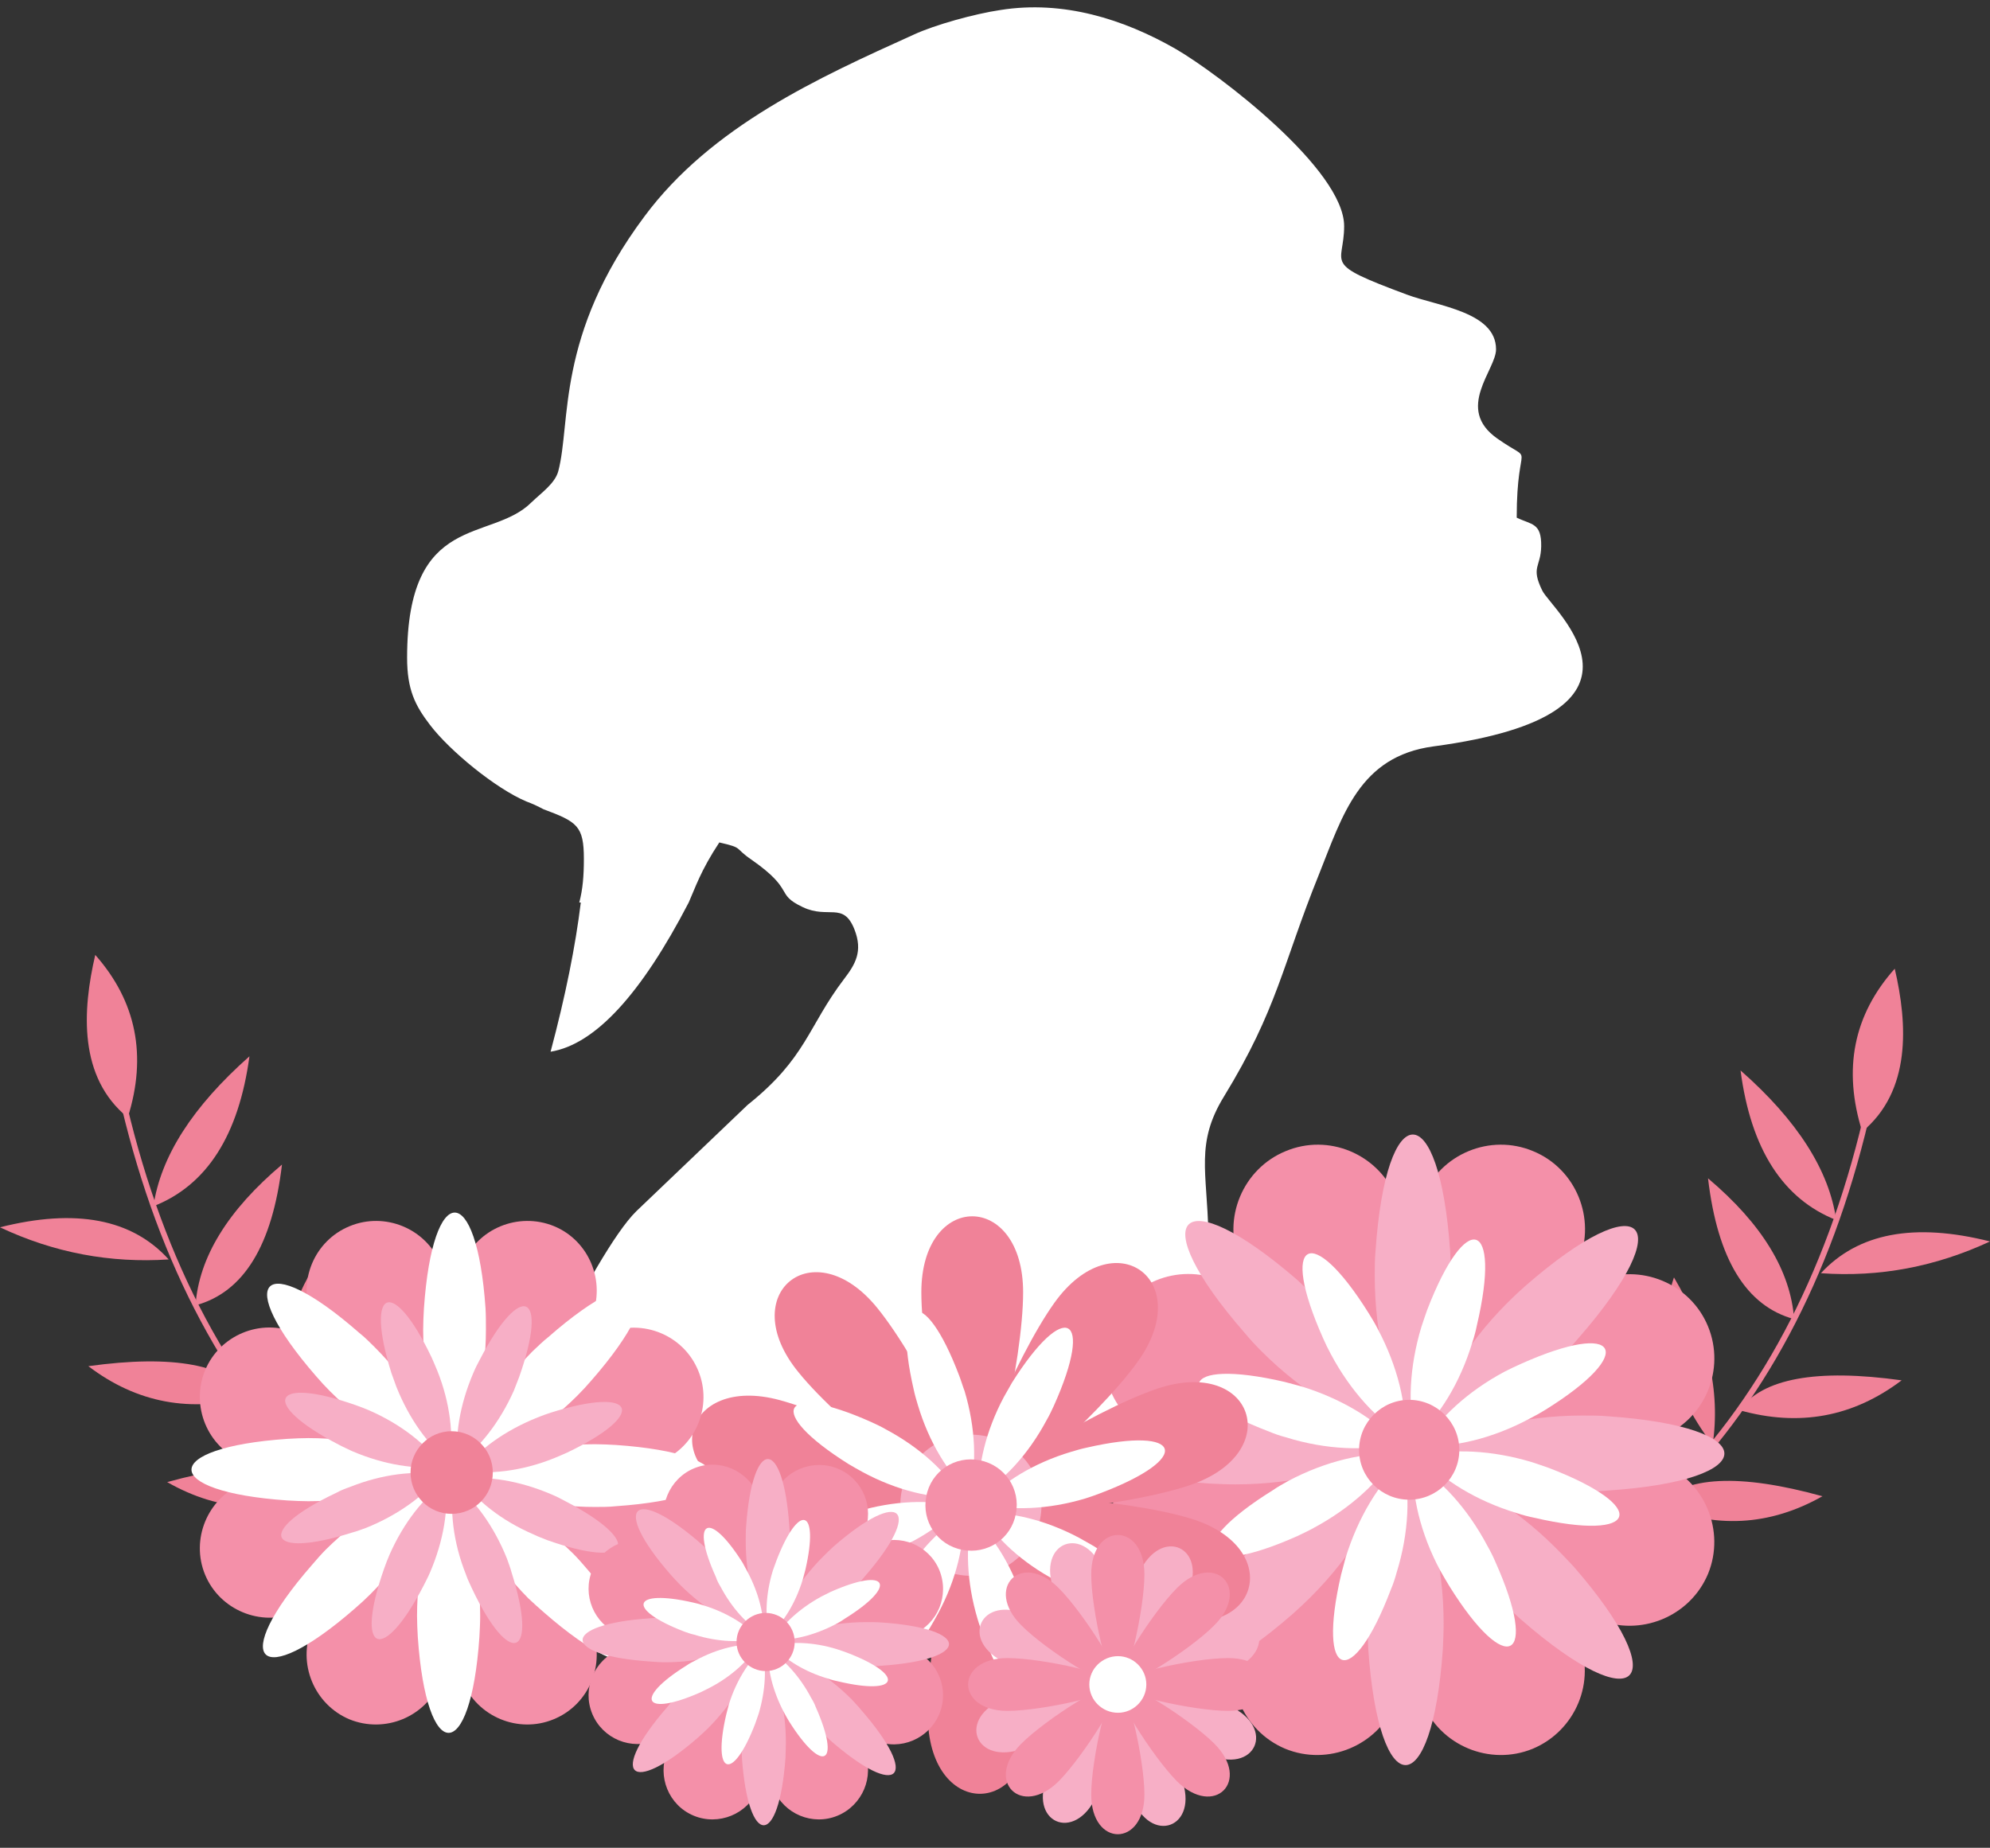 <?xml version="1.0" encoding="UTF-8"?>
<!DOCTYPE svg PUBLIC '-//W3C//DTD SVG 1.0//EN'
          'http://www.w3.org/TR/2001/REC-SVG-20010904/DTD/svg10.dtd'>
<svg height="2173.5" preserveAspectRatio="xMidYMid meet" version="1.0" viewBox="329.8 416.9 2340.4 2173.5" width="2340.4" xmlns="http://www.w3.org/2000/svg" xmlns:xlink="http://www.w3.org/1999/xlink" zoomAndPan="magnify"
><rect x="329.8" y="416.9" width="2340.4" height="2173.5" fill="#333333" stroke="none"/><g
  ><g id="change1_1"
    ><path d="M445.88,1571.65c54,411.3,248.4,671.85,583.65,782.1l2.25-6.3c-333-109.35-526.05-368.1-579.15-776.7 L445.88,1571.65z" fill="#f08298"
    /></g
    ><g id="change1_2"
    ><path clip-rule="evenodd" d="M623.18,1659.4c-12.6,92.7-49.95,151.65-112.95,176.4C518.78,1777.3,556.13,1718.8,623.18,1659.4 L623.18,1659.4z" fill="#f08298" fill-rule="evenodd"
    /></g
    ><g id="change1_3"
    ><path clip-rule="evenodd" d="M661.43,1786.75c-11.25,94.95-45,150.3-101.7,165.6C563.78,1895.65,597.98,1840.3,661.43,1786.75 L661.43,1786.75z" fill="#f08298" fill-rule="evenodd"
    /></g
    ><g id="change1_4"
    ><path clip-rule="evenodd" d="M528.23,1898.35c-68.4,4.5-134.55-7.65-198.45-37.8C418.88,1838.05,485.03,1850.65,528.23,1898.35 L528.23,1898.35z" fill="#f08298" fill-rule="evenodd"
    /></g
    ><g id="change1_5"
    ><path clip-rule="evenodd" d="M624.53,2059.45c-70.2,19.8-134.1,7.65-190.8-35.55C534.08,2009.95,597.53,2022.1,624.53,2059.45 L624.53,2059.45z" fill="#f08298" fill-rule="evenodd"
    /></g
    ><g id="change1_6"
    ><path clip-rule="evenodd" d="M701.03,1902.85c-39.6,67.95-54.9,134.1-45.45,197.55C707.33,2031.1,722.62,1965.4,701.03,1902.85 L701.03,1902.85z" fill="#f08298" fill-rule="evenodd"
    /></g
    ><g id="change1_7"
    ><path clip-rule="evenodd" d="M441.83,1540.15c-15.3,65.7-19.8,144,38.25,191.25C503.03,1658.5,489.98,1594.6,441.83,1540.15L441.83,1540.15 z" fill="#f08298" fill-rule="evenodd"
    /></g
    ><g id="change1_8"
    ><path clip-rule="evenodd" d="M785.17,1977.1c26.1,68.85,25.65,151.2-0.45,247.5C745.13,2128.3,745.13,2045.95,785.17,1977.1L785.17,1977.1z" fill="#f08298" fill-rule="evenodd"
    /></g
    ><g id="change1_9"
    ><path clip-rule="evenodd" d="M720.38,2170.15c-67.05,28.8-131.85,25.65-193.95-9.9C624.08,2133.25,688.88,2136.85,720.38,2170.15 L720.38,2170.15z" fill="#f08298" fill-rule="evenodd"
    /></g
    ><g id="change1_10"
    ><path d="M2554.12,1587.85c-54,411.3-248.4,671.85-583.65,782.1l-2.25-6.3c332.55-109.35,525.6-368.1,579.15-776.7 L2554.12,1587.85z" fill="#f08298"
    /></g
    ><g id="change1_11"
    ><path clip-rule="evenodd" d="M2376.82,1676.05c12.15,92.7,49.95,151.2,112.5,175.95C2481.22,1793.95,2443.88,1735,2376.82,1676.05 L2376.82,1676.05z" fill="#f08298" fill-rule="evenodd"
    /></g
    ><g id="change1_12"
    ><path clip-rule="evenodd" d="M2338.57,1802.95c11.25,95.4,45,150.3,101.25,165.6C2435.77,1911.85,2402.02,1856.5,2338.57,1802.95 L2338.57,1802.95z" fill="#f08298" fill-rule="evenodd"
    /></g
    ><g id="change1_13"
    ><path clip-rule="evenodd" d="M2471.32,1914.55c68.85,4.95,135-7.65,198.9-37.35C2581.12,1854.7,2514.98,1867.3,2471.32,1914.55 L2471.32,1914.55z" fill="#f08298" fill-rule="evenodd"
    /></g
    ><g id="change1_14"
    ><path clip-rule="evenodd" d="M2375.48,2075.65c70.2,19.8,133.65,8.1,190.8-35.1C2465.92,2026.6,2402.47,2038.3,2375.48,2075.65 L2375.48,2075.65z" fill="#f08298" fill-rule="evenodd"
    /></g
    ><g id="change1_15"
    ><path clip-rule="evenodd" d="M2298.52,1919.5c40.05,67.95,54.9,133.65,45.45,197.1C2292.22,2047.3,2277.38,1981.6,2298.52,1919.5 L2298.52,1919.5z" fill="#f08298" fill-rule="evenodd"
    /></g
    ><g id="change1_16"
    ><path clip-rule="evenodd" d="M2558.17,1556.35c15.3,65.7,19.35,144-38.25,191.7C2496.97,1674.7,2509.57,1610.8,2558.17,1556.35 L2558.17,1556.35z" fill="#f08298" fill-rule="evenodd"
    /></g
    ><g id="change1_17"
    ><path clip-rule="evenodd" d="M2214.37,1993.75c-25.65,68.4-25.65,150.75,0.9,247.05C2254.88,2144.95,2254.42,2062.15,2214.37,1993.75 L2214.37,1993.75z" fill="#f08298" fill-rule="evenodd"
    /></g
    ><g id="change1_18"
    ><path clip-rule="evenodd" d="M2279.18,2186.8c67.5,28.8,131.85,25.2,193.95-9.9C2375.48,2149.9,2311.12,2153.05,2279.18,2186.8 L2279.18,2186.8z" fill="#f08298" fill-rule="evenodd"
    /></g
    ><g id="change2_1"
    ><path clip-rule="evenodd" d="M1910.62,682.9c0,46.8-27.9,42.75,73.8,80.55c36,13.5,104.85,20.25,104.85,64.35 c0,24.3-48.6,69.75,1.35,104.85c45.9,32.4,22.95-3.6,22.95,93.15c17.55,8.55,29.25,5.85,28.8,33.75 c-0.45,24.75-12.6,23.85,1.35,52.2c11.25,22.5,157.95,144.9-128.25,183.15c-86.85,11.7-106.65,81-134.55,150.75 c-43.2,107.1-48.6,157.95-111.6,261c-33.75,54.9-19.8,89.1-18.45,160.2c1.8,65.7,25.2,97.2,39.15,149.85c7.2,27.45,1.8,54,7.2,84.6 c5.4,29.25,16.65,51.3,16.65,79.65H905.33c13.05-55.35,122.85-290.25,172.8-339.3l130.95-125.1c69.3-55.35,70.65-91.8,113.4-148.05 c13.05-17.1,22.5-32.4,12.15-58.5c-13.05-32.85-30.6-11.7-60.75-26.1c-33.3-15.75-8.1-19.35-60.3-55.8 c-21.15-14.4-8.55-13.5-37.8-20.25c-22.05,33.3-28.35,53.55-36,70.65c-56.25,108.45-110.25,166.95-162.45,175.5 c17.55-65.7,29.25-124.2,35.55-175.5h-1.8c4.05-15.3,5.4-31.05,5.4-51.3c0-39.15-8.1-43.65-47.7-58.5c0,0-6.75-3.6-9.9-4.95 c-4.95-2.25-5.4-2.25-9.9-4.05c-36.45-15.3-90.45-59.85-113.4-90c-17.55-22.95-27-41.4-27-79.2c0-172.35,98.55-135,146.25-182.7 c11.7-11.25,27.45-22.05,31.5-36.45c15.3-57.6-3.15-159.75,101.25-299.7c78.75-106.2,204.75-163.35,317.25-214.2 c24.3-11.25,71.1-24.3,101.7-28.8c73.8-11.7,144.9,10.8,206.1,45.9C1763.03,503.8,1910.62,616.3,1910.62,682.9L1910.62,682.9z" fill="#fff" fill-rule="evenodd"
    /></g
    ><g id="change3_1"
    ><path clip-rule="evenodd" d="M2132.92,1771c50.4,20.7,74.25,79.2,53.55,129.6l-16.2,38.25l38.7-15.75c50.4-20.7,108.9,3.6,129.6,54 c20.7,50.4-3.15,108.45-54,129.6l-38.25,15.75l38.25,15.75c50.4,21.15,74.7,79.65,54,130.05c-21.15,50.4-79.65,74.25-130.05,53.55 l-38.25-16.2l15.75,38.7c21.15,50.4-3.15,108.45-53.55,129.6c-50.4,20.7-108.9-3.6-129.6-54l-15.75-38.25l-16.2,38.25 c-20.7,50.4-79.2,74.7-129.6,54c-50.4-21.15-74.7-79.65-53.55-130.05l15.75-38.25l-38.25,15.75c-50.4,21.15-108.9-3.15-129.6-53.55 c-21.15-50.4,3.15-108.9,53.55-129.6l38.7-16.2l-38.7-15.75c-50.4-20.7-74.25-79.2-53.55-129.6c20.7-50.4,79.2-74.7,129.6-53.55 l38.7,15.75l-16.2-38.25c-20.7-50.4,3.6-108.9,54-129.6c50.4-21.15,108.45,3.15,129.6,53.55l15.75,38.7l16.2-38.7 C2024.02,1774.15,2082.52,1749.85,2132.92,1771L2132.92,1771z" fill="#f490a9" fill-rule="evenodd"
    /></g
    ><g id="change4_1"
    ><path clip-rule="evenodd" d="M1947.53,1888.45c-0.9,9.45-0.9,19.8-0.9,29.7c0,71.55,17.1,135.9,44.55,181.8c27.9-45.9,45-110.25,45-181.8 c0-9.9-0.45-20.25-0.9-29.7C2022.67,1705.75,1960.12,1705.75,1947.53,1888.45L1947.53,1888.45z" fill="#f7afc6" fill-rule="evenodd"
    /></g
    ><g id="change4_2"
    ><path clip-rule="evenodd" d="M1793.62,1984.75c6.3,7.65,13.05,14.85,20.25,22.05c50.4,50.4,108.45,83.7,160.2,96.75 c-13.05-52.2-46.35-109.8-96.75-160.2c-7.2-7.2-14.4-13.95-21.6-20.7C1717.57,1802.95,1673.47,1847.05,1793.62,1984.75 L1793.62,1984.75z" fill="#f7afc6" fill-rule="evenodd"
    /></g
    ><g id="change4_3"
    ><path clip-rule="evenodd" d="M1753.12,2162.05c9.9,0.45,19.8,0.9,29.7,0.9c71.55,0,135.9-17.1,181.8-45 c-45.9-27.45-110.25-44.55-181.8-44.55c-9.9,0-19.8,0-29.7,0.9C1570.88,2086.9,1570.88,2149.45,1753.12,2162.05L1753.12,2162.05z" fill="#f7afc6" fill-rule="evenodd"
    /></g
    ><g id="change4_4"
    ><path clip-rule="evenodd" d="M1849.43,2315.95c7.65-6.75,14.85-13.5,22.05-20.7c50.4-50.4,83.7-108,96.75-160.2 c-52.2,13.05-109.8,46.35-160.2,96.75c-7.2,7.2-13.95,14.4-20.25,22.05C1667.62,2391.55,1711.72,2435.65,1849.43,2315.95 L1849.43,2315.95z" fill="#f7afc6" fill-rule="evenodd"
    /></g
    ><g id="change4_5"
    ><path clip-rule="evenodd" d="M2026.72,2356.45c0.45-9.9,0.9-19.8,0.9-30.15c0-71.1-17.1-135.45-45-181.35 c-27.45,45.9-44.55,110.25-44.55,181.35c0,10.35,0.45,20.25,0.9,30.15C1951.57,2538.7,2014.12,2538.7,2026.72,2356.45 L2026.72,2356.45z" fill="#f7afc6" fill-rule="evenodd"
    /></g
    ><g id="change4_6"
    ><path clip-rule="evenodd" d="M2180.62,2259.7c-6.75-7.2-13.5-14.4-20.7-21.6c-50.4-50.4-108-84.15-159.75-96.75 c12.6,51.75,45.9,109.35,96.3,159.75c7.2,7.2,14.85,14.4,22.05,20.7C2256.22,2441.95,2300.32,2397.4,2180.62,2259.7L2180.62,2259.7 z" fill="#f7afc6" fill-rule="evenodd"
    /></g
    ><g id="change4_7"
    ><path clip-rule="evenodd" d="M2221.12,2082.85c-9.9-0.9-19.8-0.9-30.15-0.9c-71.1,0-135.45,17.1-181.35,44.55 c45.9,27.9,110.25,45,181.35,45c10.35,0,20.25-0.45,30.15-1.35C2403.38,2158,2403.38,2095.45,2221.12,2082.85L2221.12,2082.85z" fill="#f7afc6" fill-rule="evenodd"
    /></g
    ><g id="change4_8"
    ><path clip-rule="evenodd" d="M2124.38,1928.95c-7.2,6.3-14.4,13.05-21.6,20.25c-50.4,50.4-84.15,108.45-96.75,160.2 c51.75-13.05,109.8-46.35,160.2-96.75c6.75-7.2,13.95-14.4,20.25-22.05C2306.62,1852.9,2262.52,1808.8,2124.38,1928.95 L2124.38,1928.95z" fill="#f7afc6" fill-rule="evenodd"
    /></g
    ><g id="change2_2"
    ><path clip-rule="evenodd" d="M2008.27,1957.75c-2.25,6.3-4.5,13.05-6.75,19.8c-14.4,47.7-16.2,94.05-7.2,130.5 c27.9-24.75,52.65-64.35,67.05-112.05c2.25-6.75,4.05-13.5,5.4-20.25C2096.02,1851.1,2054.18,1838.5,2008.27,1957.75 L2008.27,1957.75z" fill="#fff" fill-rule="evenodd"
    /></g
    ><g id="change2_3"
    ><path clip-rule="evenodd" d="M1885.87,1991.05c2.7,6.3,5.85,12.6,9,18.45c23.4,44.1,55.35,78.3,87.3,97.65 c2.25-37.35-8.55-82.8-31.95-126.9c-3.15-6.3-6.75-12.15-10.35-18C1872.37,1853.8,1833.68,1874.05,1885.87,1991.05L1885.87,1991.05 z" fill="#fff" fill-rule="evenodd"
    /></g
    ><g id="change2_4"
    ><path clip-rule="evenodd" d="M1822.42,2100.85c6.3,2.7,13.05,4.95,19.8,6.75c47.7,14.85,94.5,16.2,130.5,7.2 c-24.75-27.9-64.35-52.2-112.05-67.05c-6.75-1.8-13.5-3.6-20.25-5.4C1715.78,2013.55,1703.17,2055.4,1822.42,2100.85 L1822.42,2100.85z" fill="#fff" fill-rule="evenodd"
    /></g
    ><g id="change2_5"
    ><path clip-rule="evenodd" d="M1855.72,2223.7c6.3-3.15,12.6-5.85,18.9-9.45c43.65-23.4,77.85-54.9,97.2-87.3 c-37.35-1.8-82.8,8.55-126.9,31.95c-6.3,3.6-12.15,6.75-18,10.8C1718.47,2237.2,1738.72,2275.9,1855.72,2223.7L1855.72,2223.7z" fill="#fff" fill-rule="evenodd"
    /></g
    ><g id="change2_6"
    ><path clip-rule="evenodd" d="M1965.53,2286.7c2.7-6.3,4.95-13.05,6.75-19.8c14.85-47.7,16.2-94.05,7.2-130.5 c-27.9,25.2-52.2,64.8-67.05,112.5c-1.8,6.75-3.6,13.5-5.4,20.25C1878.22,2393.35,1920.07,2406.4,1965.53,2286.7L1965.53,2286.7z" fill="#fff" fill-rule="evenodd"
    /></g
    ><g id="change2_7"
    ><path clip-rule="evenodd" d="M2088.38,2253.85c-2.7-6.3-5.85-12.6-9.45-18.9c-23.4-44.1-54.9-78.3-87.3-97.2 c-1.8,37.35,8.55,82.8,31.95,126.45c3.6,6.3,7.2,12.6,10.8,18.45C2101.88,2391.1,2140.57,2370.4,2088.38,2253.85L2088.38,2253.85z" fill="#fff" fill-rule="evenodd"
    /></g
    ><g id="change2_8"
    ><path clip-rule="evenodd" d="M2151.38,2143.6c-6.3-2.25-13.05-4.5-19.8-6.75c-47.7-14.4-94.05-16.2-130.5-7.2 c25.2,27.9,64.8,52.65,112.5,67.05c6.75,2.25,13.5,4.05,20.25,5.4C2258.02,2230.9,2271.07,2189.5,2151.38,2143.6L2151.38,2143.6z" fill="#fff" fill-rule="evenodd"
    /></g
    ><g id="change2_9"
    ><path clip-rule="evenodd" d="M2118.52,2021.2c-6.3,2.7-12.6,5.85-18.9,9c-44.1,23.4-77.85,55.35-97.2,87.3 c37.35,2.25,82.8-8.55,126.45-31.95c6.3-3.15,12.6-6.75,18.45-10.35C2255.77,2007.7,2235.07,1969,2118.52,2021.2L2118.52,2021.2z" fill="#fff" fill-rule="evenodd"
    /></g
    ><g id="change3_2"
    ><path clip-rule="evenodd" d="M1987.12,2180.95c32.4,0,58.95-26.1,58.95-58.5s-26.55-58.95-58.95-58.95s-58.95,26.55-58.95,58.95 S1954.72,2180.95,1987.12,2180.95L1987.12,2180.95z" fill="#f490a9" fill-rule="evenodd"
    /></g
    ><g id="change1_19"
    ><path clip-rule="evenodd" d="M1473.22,2187.25c20.7,0,59.85-169.65,59.85-250.2c0-119.25-119.7-119.25-119.7,0 C1413.38,2017.6,1452.07,2187.25,1473.22,2187.25L1473.22,2187.25z" fill="#f08298" fill-rule="evenodd"
    /></g
    ><g id="change1_20"
    ><path clip-rule="evenodd" d="M1473.22,2187.25c17.1,12.15,147.6-103.05,194.4-168.3c69.75-96.75-27.9-166.95-97.65-69.75 C1523.17,2014.45,1456.12,2175.1,1473.22,2187.25L1473.22,2187.25z" fill="#f08298" fill-rule="evenodd"
    /></g
    ><g id="change1_21"
    ><path clip-rule="evenodd" d="M1473.22,2187.25c6.75,19.8,180,2.25,256.05-23.4c112.95-38.25,74.7-151.65-38.7-113.4 C1614.53,2076.1,1466.47,2167.45,1473.22,2187.25L1473.22,2187.25z" fill="#f08298" fill-rule="evenodd"
    /></g
    ><g id="change1_22"
    ><path clip-rule="evenodd" d="M1473.22,2187.25c-6.3,20.25,144.9,107.1,221.85,130.5c113.85,34.65,148.95-80.1,34.65-114.75 C1652.77,2179.6,1479.08,2167.45,1473.22,2187.25L1473.22,2187.25z" fill="#f08298" fill-rule="evenodd"
    /></g
    ><g id="change1_23"
    ><path clip-rule="evenodd" d="M1473.22,2187.25c-16.65,13.05,55.35,171.45,104.4,235.35c72.45,94.5,167.4,22.05,94.95-72.9 C1623.97,2285.8,1489.88,2174.65,1473.22,2187.25L1473.22,2187.25z" fill="#f08298" fill-rule="evenodd"
    /></g
    ><g id="change1_24"
    ><path clip-rule="evenodd" d="M1473.22,2187.25c-21.15,0.9-54.9,171.45-52.2,252c3.6,119.25,123.3,115.65,119.7-3.6 C1538.02,2355.1,1493.93,2186.8,1473.22,2187.25L1473.22,2187.25z" fill="#f08298" fill-rule="evenodd"
    /></g
    ><g id="change1_25"
    ><path clip-rule="evenodd" d="M1473.22,2187.25c-17.55-11.7-144.45,107.55-189.45,174.15c-66.6,99,32.85,166.05,99.45,67.05 C1428.22,2361.85,1490.32,2198.95,1473.22,2187.25L1473.22,2187.25z" fill="#f08298" fill-rule="evenodd"
    /></g
    ><g id="change1_26"
    ><path clip-rule="evenodd" d="M1473.22,2187.25c-7.65-19.8-180,3.15-255.6,31.5c-111.6,41.4-69.75,153.9,42.3,112.05 C1335.07,2302.9,1480.43,2207.05,1473.22,2187.25L1473.22,2187.25z" fill="#f08298" fill-rule="evenodd"
    /></g
    ><g id="change1_27"
    ><path clip-rule="evenodd" d="M1473.22,2187.25c5.4-20.25-148.05-102.15-225.9-123.3c-115.2-31.5-146.25,84.6-31.5,115.65 C1293.68,2200.75,1467.37,2207.5,1473.22,2187.25L1473.22,2187.25z" fill="#f08298" fill-rule="evenodd"
    /></g
    ><g id="change1_28"
    ><path clip-rule="evenodd" d="M1473.22,2187.25c16.2-13.05-60.75-169.2-111.6-231.75c-75.15-92.7-168.3-16.65-92.7,75.6 C1319.32,2093.65,1457.03,2200.75,1473.22,2187.25L1473.22,2187.25z" fill="#f08298" fill-rule="evenodd"
    /></g
    ><g id="change4_9"
    ><path clip-rule="evenodd" d="M1471.88,2270.5c45.9,0,82.8-37.35,82.8-83.25c0-45.9-36.9-82.8-82.8-82.8c-45.9,0-83.25,36.9-83.25,82.8 C1388.62,2233.15,1425.97,2270.5,1471.88,2270.5L1471.88,2270.5z" fill="#f7afc6" fill-rule="evenodd"
    /></g
    ><g id="change2_10"
    ><path clip-rule="evenodd" d="M1520.02,2043.25c-3.15,5.4-6.3,11.25-9.45,16.65c-21.6,40.5-31.05,81.9-29.7,116.1 c29.7-17.55,58.5-48.6,80.1-89.1c3.15-5.4,5.85-11.25,8.55-17.1C1617.22,1963.15,1582.12,1944.7,1520.02,2043.25L1520.02,2043.25z" fill="#fff" fill-rule="evenodd"
    /></g
    ><g id="change2_11"
    ><path clip-rule="evenodd" d="M1404.38,2051.35c1.35,6.3,3.15,12.6,4.95,18.45c13.05,43.65,35.55,80.1,60.75,103.05 c8.55-33.3,7.2-76.05-5.85-119.7c-2.25-5.85-4.05-12.15-6.3-18C1416.52,1925.8,1378.28,1937.5,1404.38,2051.35L1404.38,2051.35z" fill="#fff" fill-rule="evenodd"
    /></g
    ><g id="change2_12"
    ><path clip-rule="evenodd" d="M1327.88,2139.1c5.4,3.15,10.8,6.3,16.65,9.45c40.05,21.6,81.9,31.5,116.1,29.7 c-17.55-29.7-48.6-58.5-89.1-80.1c-5.4-3.15-11.25-5.85-17.1-8.55C1247.78,2041.9,1228.88,2077,1327.88,2139.1L1327.88,2139.1z" fill="#fff" fill-rule="evenodd"
    /></g
    ><g id="change2_13"
    ><path clip-rule="evenodd" d="M1335.97,2254.75c6.3-1.35,12.15-3.15,18.45-4.95c43.65-13.05,80.1-35.55,103.05-60.75 c-33.3-8.55-76.05-7.2-119.7,5.85c-5.85,2.25-12.15,4.05-18,6.3C1210.43,2242.6,1222.12,2280.85,1335.97,2254.75L1335.97,2254.75z" fill="#fff" fill-rule="evenodd"
    /></g
    ><g id="change2_14"
    ><path clip-rule="evenodd" d="M1423.72,2331.25c3.15-5.4,6.3-10.8,9.45-16.65c21.6-40.05,31.05-81.9,29.7-116.1 c-29.7,17.55-58.5,49.05-80.1,89.1c-3.15,5.85-5.85,11.25-8.55,17.1C1326.53,2411.35,1361.62,2430.25,1423.72,2331.25 L1423.72,2331.25z" fill="#fff" fill-rule="evenodd"
    /></g
    ><g id="change2_15"
    ><path clip-rule="evenodd" d="M1539.38,2323.15c-1.35-6.3-3.15-12.15-4.95-18.45c-13.05-43.65-35.55-80.1-61.2-103.05 c-8.1,33.3-6.75,76.05,6.3,119.7c1.8,6.3,4.05,12.15,6.3,18C1527.22,2448.7,1565.47,2437,1539.38,2323.15L1539.38,2323.15z" fill="#fff" fill-rule="evenodd"
    /></g
    ><g id="change2_16"
    ><path clip-rule="evenodd" d="M1615.88,2235.4c-5.4-3.15-11.25-6.3-16.65-9.45c-40.5-21.6-81.9-31.05-116.1-29.25 c17.55,29.25,48.6,58.5,89.1,79.65c5.4,3.15,11.25,5.85,17.1,8.55C1695.97,2333.05,1714.88,2297.5,1615.88,2235.4L1615.88,2235.4z" fill="#fff" fill-rule="evenodd"
    /></g
    ><g id="change2_17"
    ><path clip-rule="evenodd" d="M1607.78,2119.75c-6.3,1.35-12.6,3.15-18.45,4.95c-43.65,13.05-80.1,35.55-103.05,61.2 c33.3,8.1,76.05,6.75,119.7-6.3c5.85-1.8,12.15-4.05,18-6.3C1733.33,2131.9,1721.62,2093.65,1607.78,2119.75L1607.78,2119.75z" fill="#fff" fill-rule="evenodd"
    /></g
    ><g id="change3_3"
    ><path clip-rule="evenodd" d="M1482.22,2134.6c29.25,5.85,48.15,33.75,42.3,63c-5.4,29.25-33.75,48.15-63,42.3 c-29.25-5.4-48.15-33.75-42.3-63C1424.62,2147.65,1452.97,2128.75,1482.22,2134.6L1482.22,2134.6z" fill="#f490a9" fill-rule="evenodd"
    /></g
    ><g id="change3_4"
    ><path clip-rule="evenodd" d="M981.38,1859.2c41.4,17.1,61.2,65.25,44.1,107.1l-13.05,31.5l31.5-13.05c41.85-17.1,90,2.7,107.1,44.55 c17.1,41.4-2.7,89.55-44.55,106.65l-31.5,13.5l31.5,13.05c41.85,17.1,61.65,65.25,44.55,107.1c-17.55,41.4-65.7,61.2-107.1,44.1 l-31.95-13.05l13.5,31.5c17.1,41.85-2.7,90-44.55,107.1c-41.4,17.1-89.55-2.7-107.1-44.55l-13.05-31.5l-13.05,31.5 c-17.1,41.85-65.25,61.65-107.1,44.55c-41.4-17.55-61.2-65.7-44.1-107.1l13.05-31.95l-31.5,13.5c-41.85,17.1-90-3.15-107.1-44.55 c-17.1-41.4,2.7-89.55,44.1-107.1l31.95-13.05l-31.95-13.05c-41.4-17.1-61.2-65.25-44.1-107.1c17.1-41.4,65.25-61.65,107.1-44.1 l31.5,13.05l-13.05-31.95c-17.1-41.4,2.7-89.55,44.55-106.65c41.4-17.1,89.55,2.7,106.65,44.1l13.5,31.95l13.05-31.95 C891.38,1861.9,939.52,1842.1,981.38,1859.2L981.38,1859.2z" fill="#f490a9" fill-rule="evenodd"
    /></g
    ><g id="change2_18"
    ><path clip-rule="evenodd" d="M828.38,1955.95c-0.45,8.1-0.9,16.65-0.9,24.75c0,58.95,14.4,112.05,36.9,149.85 c22.95-37.8,36.9-90.9,36.9-149.85c0-8.1,0-16.65-0.45-24.75C890.47,1805.65,838.72,1805.65,828.38,1955.95L828.38,1955.95z" fill="#fff" fill-rule="evenodd"
    /></g
    ><g id="change2_19"
    ><path clip-rule="evenodd" d="M701.48,2035.6c5.4,6.3,10.8,12.15,16.65,18c41.85,41.85,89.1,69.3,132.3,80.1 c-10.8-43.2-38.25-90.45-80.1-132.3c-5.85-5.85-11.7-11.7-18-16.65C638.93,1885.3,602.48,1921.75,701.48,2035.6L701.48,2035.6z" fill="#fff" fill-rule="evenodd"
    /></g
    ><g id="change2_20"
    ><path clip-rule="evenodd" d="M667.73,2181.85c8.1,0.45,16.65,0.9,24.75,0.9c58.95,0,112.05-14.4,149.85-36.9 c-37.8-22.95-90.9-37.35-149.85-37.35c-8.1,0-16.65,0.45-24.75,0.9C517.43,2119.75,517.43,2171.5,667.73,2181.85L667.73,2181.85z" fill="#fff" fill-rule="evenodd"
    /></g
    ><g id="change2_21"
    ><path clip-rule="evenodd" d="M747.38,2308.75c6.3-5.4,12.15-10.8,18-16.65c41.85-41.85,69.3-89.55,80.1-132.3 c-43.2,10.8-90.45,38.25-132.3,79.65c-5.85,5.85-11.25,12.15-16.65,18.45C597.53,2371.3,633.98,2407.75,747.38,2308.75 L747.38,2308.75z" fill="#fff" fill-rule="evenodd"
    /></g
    ><g id="change2_22"
    ><path clip-rule="evenodd" d="M893.62,2342.5c0.45-8.55,0.9-16.65,0.9-24.75c0-58.95-14.4-112.05-36.9-149.85 c-22.95,37.8-37.35,90.9-37.35,149.85c0,8.1,0.45,16.2,0.9,24.75C831.53,2492.8,883.28,2492.8,893.62,2342.5L893.62,2342.5z" fill="#fff" fill-rule="evenodd"
    /></g
    ><g id="change2_23"
    ><path clip-rule="evenodd" d="M1020.53,2262.85c-5.4-6.3-10.8-12.6-16.65-18.45c-41.85-41.4-89.55-68.85-132.3-79.65 c10.8,42.75,38.25,90.45,79.65,132.3c6.3,5.85,12.15,11.25,18.45,16.65C1083.07,2412.7,1119.53,2376.25,1020.53,2262.85 L1020.53,2262.85z" fill="#fff" fill-rule="evenodd"
    /></g
    ><g id="change2_24"
    ><path clip-rule="evenodd" d="M1054.28,2116.6c-8.1-0.45-16.65-0.9-24.75-0.9c-58.95,0-112.05,13.95-149.85,36.9 c37.8,22.95,90.9,36.9,149.85,36.9c8.1,0,16.65,0,24.75-0.9C1204.57,2178.25,1204.57,2126.95,1054.28,2116.6L1054.28,2116.6z" fill="#fff" fill-rule="evenodd"
    /></g
    ><g id="change2_25"
    ><path clip-rule="evenodd" d="M974.62,1989.7c-6.3,4.95-12.15,10.8-18.45,16.65c-41.4,41.85-68.85,89.1-79.65,132.3 c42.75-10.8,90.45-38.25,132.3-80.1c5.85-5.85,11.25-11.7,16.65-18C1124.47,1927.15,1088.03,1890.25,974.62,1989.7L974.62,1989.7z" fill="#fff" fill-rule="evenodd"
    /></g
    ><g id="change4_10"
    ><path clip-rule="evenodd" d="M894.08,2016.25c-2.7,4.95-5.4,10.35-7.65,15.75c-16.2,37.8-22.05,75.6-18,106.2 c25.2-18,49.05-48.15,65.7-85.5c2.25-5.4,4.05-10.8,6.3-16.2C975.53,1937.05,942.67,1922.65,894.08,2016.25L894.08,2016.25z" fill="#f7afc6" fill-rule="evenodd"
    /></g
    ><g id="change4_11"
    ><path clip-rule="evenodd" d="M790.12,2032c1.8,5.4,4.05,10.8,5.85,16.2c15.3,38.25,37.8,69.3,62.55,87.75c4.95-30.15,0.9-68.4-14.4-106.65 c-2.25-5.4-4.5-10.8-6.75-15.75C791.93,1918.15,758.63,1931.2,790.12,2032L790.12,2032z" fill="#f7afc6" fill-rule="evenodd"
    /></g
    ><g id="change4_12"
    ><path clip-rule="evenodd" d="M728.03,2116.15c4.95,2.7,10.35,4.95,15.75,7.65c37.8,16.2,75.6,22.05,106.2,18c-18-25.2-47.7-49.05-85.5-65.7 c-5.4-2.25-10.8-4.5-16.2-6.3C648.83,2034.7,634.43,2067.55,728.03,2116.15L728.03,2116.15z" fill="#f7afc6" fill-rule="evenodd"
    /></g
    ><g id="change4_13"
    ><path clip-rule="evenodd" d="M743.78,2219.65c5.4-1.35,10.8-3.6,16.2-5.4c38.25-15.3,69.3-38.25,88.2-62.55c-30.6-5.4-68.85-0.9-107.1,14.4 c-5.4,1.8-10.8,4.05-15.75,6.75C629.93,2217.85,642.98,2251.6,743.78,2219.65L743.78,2219.65z" fill="#f7afc6" fill-rule="evenodd"
    /></g
    ><g id="change4_14"
    ><path clip-rule="evenodd" d="M827.93,2282.2c2.7-5.4,5.4-10.35,7.65-15.75c16.2-37.8,22.05-75.6,18-106.2c-25.2,17.55-49.05,47.7-65.7,85.5 c-2.25,5.4-4.5,10.8-6.3,16.2C746.48,2361.4,779.33,2375.8,827.93,2282.2L827.93,2282.2z" fill="#f7afc6" fill-rule="evenodd"
    /></g
    ><g id="change4_15"
    ><path clip-rule="evenodd" d="M931.42,2266.45c-1.35-5.4-3.6-10.8-5.4-16.2c-15.3-38.25-38.25-69.3-62.55-88.2 c-4.95,30.6-0.9,68.85,14.4,107.1c1.8,5.4,4.5,10.8,6.75,15.75C929.63,2380.3,963.38,2366.8,931.42,2266.45L931.42,2266.45z" fill="#f7afc6" fill-rule="evenodd"
    /></g
    ><g id="change4_16"
    ><path clip-rule="evenodd" d="M993.97,2182.3c-4.95-2.7-10.35-5.4-15.75-7.65c-37.8-16.2-75.6-22.05-106.2-18c18,25.2,47.7,49.05,85.5,65.25 c5.4,2.7,10.8,4.5,16.2,6.75C1073.18,2263.75,1087.57,2230.9,993.97,2182.3L993.97,2182.3z" fill="#f7afc6" fill-rule="evenodd"
    /></g
    ><g id="change4_17"
    ><path clip-rule="evenodd" d="M978.23,2078.35c-5.4,1.8-10.8,3.6-16.2,5.85c-38.25,15.3-69.3,37.8-88.2,62.55 c30.6,4.95,68.85,0.9,107.1-14.4c5.4-2.25,10.8-4.5,15.75-6.75C1092.07,2080.15,1078.57,2046.85,978.23,2078.35L978.23,2078.35z" fill="#f7afc6" fill-rule="evenodd"
    /></g
    ><g id="change1_29"
    ><path clip-rule="evenodd" d="M860.78,2197.6c27,0,48.6-21.6,48.6-48.6c0-26.55-21.6-48.6-48.6-48.6c-26.55,0-48.15,22.05-48.15,48.6 C812.62,2176,834.23,2197.6,860.78,2197.6L860.78,2197.6z" fill="#f08298" fill-rule="evenodd"
    /></g
    ><g id="change3_5"
    ><path clip-rule="evenodd" d="M1315.28,2144.5c29.25,12.15,43.2,45.9,31.05,75.15l-9.45,22.5l22.5-9.45c29.25-12.15,63,1.8,75.15,31.05 c12.15,29.7-1.8,63.45-31.05,75.6l-22.5,9l22.5,9.45c29.25,12.15,43.2,45.9,31.05,75.15c-12.15,29.25-45.9,43.65-75.15,31.5 l-22.5-9.45l9.45,22.5c12.15,29.25-2.25,63-31.5,75.15c-29.25,12.15-63-1.8-75.15-31.05l-9.45-22.5l-9,22.5 c-12.15,29.25-46.35,43.2-75.6,31.05c-29.25-12.15-43.2-45.9-31.05-75.6l9.45-22.05l-22.5,9c-29.25,12.15-63-1.8-75.15-31.05 c-12.15-29.25,1.8-63,31.05-75.15l22.5-9.45l-22.5-9.45c-29.25-12.15-43.2-45.9-31.05-75.15c12.15-29.25,45.9-43.2,75.15-31.05 l22.5,9l-9.45-22.05c-12.15-29.25,2.25-63.45,31.5-75.6c29.25-12.15,63,2.25,75.15,31.5l9.45,22.05l9-22.05 C1251.82,2146.3,1286.03,2132.35,1315.28,2144.5L1315.28,2144.5z" fill="#f490a9" fill-rule="evenodd"
    /></g
    ><g id="change4_18"
    ><path clip-rule="evenodd" d="M1207.28,2212.45c-0.45,5.85-0.45,11.7-0.45,17.55c0,41.4,9.9,78.75,26.1,105.3 c16.2-26.55,26.1-63.9,26.1-105.3c0-5.85-0.45-11.7-0.9-17.55C1250.93,2106.7,1214.92,2106.7,1207.28,2212.45L1207.28,2212.45z" fill="#f7afc6" fill-rule="evenodd"
    /></g
    ><g id="change4_19"
    ><path clip-rule="evenodd" d="M1118.18,2268.7c3.6,4.05,7.65,8.55,11.7,12.6c29.25,29.25,63,48.6,93.15,56.25 c-7.65-30.15-27-63.9-56.25-93.15c-4.05-4.05-8.55-8.1-12.6-11.7C1074.07,2162.95,1048.43,2188.6,1118.18,2268.7L1118.18,2268.7z" fill="#f7afc6" fill-rule="evenodd"
    /></g
    ><g id="change4_20"
    ><path clip-rule="evenodd" d="M1094.33,2371.3c5.85,0.45,11.7,0.9,17.55,0.9c41.4,0,78.75-10.35,105.3-26.1 c-26.55-16.2-63.9-26.1-105.3-26.1c-5.85,0-11.7,0-17.55,0.45C988.58,2327.65,988.58,2364.1,1094.33,2371.3L1094.33,2371.3z" fill="#f7afc6" fill-rule="evenodd"
    /></g
    ><g id="change4_21"
    ><path clip-rule="evenodd" d="M1150.57,2460.85c4.05-3.6,8.55-7.65,12.6-11.7c29.25-29.7,48.6-63,56.25-93.15 c-30.15,7.65-63.9,27-93.15,56.25c-4.05,4.05-8.1,8.1-11.7,12.6C1044.82,2504.95,1070.47,2530.6,1150.57,2460.85L1150.57,2460.85z" fill="#f7afc6" fill-rule="evenodd"
    /></g
    ><g id="change4_22"
    ><path clip-rule="evenodd" d="M1253.62,2484.25c0-5.4,0.45-11.25,0.45-17.1c0-41.4-9.9-79.2-26.1-105.75c-16.2,26.55-26.1,64.35-26.1,105.75 c0,5.85,0.45,11.7,0.45,17.1C1209.97,2590.45,1245.97,2590.45,1253.62,2484.25L1253.62,2484.25z" fill="#f7afc6" fill-rule="evenodd"
    /></g
    ><g id="change4_23"
    ><path clip-rule="evenodd" d="M1342.72,2428.45c-3.6-4.5-7.65-8.55-11.7-13.05c-29.25-29.25-63-48.6-93.15-55.8 c7.65,30.15,27,63.45,56.25,92.7c4.05,4.5,8.55,8.1,12.6,12.15C1386.82,2534.2,1412.47,2508.55,1342.72,2428.45L1342.72,2428.45z" fill="#f7afc6" fill-rule="evenodd"
    /></g
    ><g id="change4_24"
    ><path clip-rule="evenodd" d="M1366.57,2325.4c-5.85-0.45-11.7-0.45-17.55-0.45c-41.4,0-78.75,9.9-105.3,26.1 c26.55,15.75,63.9,26.1,105.3,26.1c5.85,0,11.7-0.45,17.55-0.9C1472.32,2369.05,1472.32,2332.6,1366.57,2325.4L1366.57,2325.4z" fill="#f7afc6" fill-rule="evenodd"
    /></g
    ><g id="change4_25"
    ><path clip-rule="evenodd" d="M1310.32,2235.85c-4.5,4.05-8.55,8.1-12.6,12.15c-29.25,29.25-48.6,62.55-56.25,93.15 c30.15-7.65,63.45-27,93.15-56.25c4.05-4.5,8.1-8.55,11.7-13.05C1416.07,2191.75,1390.43,2166.1,1310.32,2235.85L1310.32,2235.85z" fill="#f7afc6" fill-rule="evenodd"
    /></g
    ><g id="change2_26"
    ><path clip-rule="evenodd" d="M1242.82,2252.95c-1.35,3.6-2.7,7.65-4.05,11.25c-8.55,27.9-9.45,54.9-4.05,76.05 c16.2-14.4,30.6-37.35,39.15-65.25c0.9-4.05,2.25-7.65,3.15-11.7C1293.68,2190.85,1269.38,2183.65,1242.82,2252.95L1242.82,2252.95 z" fill="#fff" fill-rule="evenodd"
    /></g
    ><g id="change2_27"
    ><path clip-rule="evenodd" d="M1171.72,2271.85c1.35,4.05,3.15,7.65,5.4,11.25c13.5,25.65,31.95,45.45,50.4,56.25 c1.35-21.6-4.95-47.7-18.45-73.35c-1.8-3.6-4.05-7.2-5.85-10.8C1163.62,2192.2,1141.12,2204.35,1171.72,2271.85L1171.72,2271.85z" fill="#fff" fill-rule="evenodd"
    /></g
    ><g id="change2_28"
    ><path clip-rule="evenodd" d="M1134.82,2336.2c3.6,1.35,7.65,2.7,11.7,3.6c27.45,8.55,54.45,9.45,75.6,4.5 c-14.4-16.2-37.35-30.6-65.25-39.15c-4.05-1.35-7.65-2.25-11.7-3.15C1072.72,2285.35,1065.53,2309.65,1134.82,2336.2 L1134.82,2336.2z" fill="#fff" fill-rule="evenodd"
    /></g
    ><g id="change2_29"
    ><path clip-rule="evenodd" d="M1154.17,2407.3c3.6-1.8,7.2-3.6,10.8-5.4c25.65-13.5,45.45-31.95,56.7-50.85c-22.05-0.9-48.15,4.95-73.8,18.9 c-3.6,1.8-7.2,3.6-10.35,5.85C1074.53,2414.95,1086.22,2437.45,1154.17,2407.3L1154.17,2407.3z" fill="#fff" fill-rule="evenodd"
    /></g
    ><g id="change2_30"
    ><path clip-rule="evenodd" d="M1218.07,2444.2c1.35-4.05,2.7-7.65,4.05-11.7c8.1-27.45,9.45-54.9,4.05-75.6 c-16.2,14.4-30.6,37.35-39.15,64.8c-0.9,4.05-2.25,8.1-3.15,12.15C1167.22,2505.85,1191.53,2513.5,1218.07,2444.2L1218.07,2444.2z" fill="#fff" fill-rule="evenodd"
    /></g
    ><g id="change2_31"
    ><path clip-rule="evenodd" d="M1289.17,2424.85c-1.35-3.6-3.15-7.2-5.4-10.8c-13.5-25.65-31.95-45.45-50.4-56.7 c-1.35,21.6,4.95,48.15,18.45,73.8c1.8,3.6,4.05,7.2,5.85,10.35C1297.27,2504.5,1319.32,2492.8,1289.17,2424.85L1289.17,2424.85z" fill="#fff" fill-rule="evenodd"
    /></g
    ><g id="change2_32"
    ><path clip-rule="evenodd" d="M1326.07,2360.95c-3.6-1.35-7.65-2.7-11.7-4.05c-27.45-8.55-54.45-9.45-75.6-4.05 c14.4,16.2,37.35,30.6,65.25,38.7c3.6,1.35,7.65,2.25,11.7,3.15C1387.72,2411.8,1395.38,2387.5,1326.07,2360.95L1326.07,2360.95z" fill="#fff" fill-rule="evenodd"
    /></g
    ><g id="change2_33"
    ><path clip-rule="evenodd" d="M1306.72,2289.4c-3.6,1.8-7.2,3.6-10.8,5.4c-25.65,13.95-45.45,32.4-56.7,50.85 c21.6,1.35,48.15-4.95,73.8-18.45c3.6-1.8,7.2-4.05,10.35-6.3C1386.38,2281.75,1374.68,2259.25,1306.72,2289.4L1306.72,2289.4z" fill="#fff" fill-rule="evenodd"
    /></g
    ><g id="change3_6"
    ><path clip-rule="evenodd" d="M1230.22,2382.55c18.9,0,34.2-15.3,34.2-34.2c0-18.9-15.3-34.2-34.2-34.2c-18.45,0-34.2,15.3-34.2,34.2 C1196.02,2367.25,1211.78,2382.55,1230.22,2382.55L1230.22,2382.55z" fill="#f490a9" fill-rule="evenodd"
    /></g
    ><g id="change4_26"
    ><path clip-rule="evenodd" d="M1644.67,2398.3c9.9,4.5,64.35-67.05,81.45-105.3c25.65-56.25-31.05-81.9-56.7-25.65 C1652.32,2305.6,1634.32,2393.8,1644.67,2398.3L1644.67,2398.3z" fill="#f7afc6" fill-rule="evenodd"
    /></g
    ><g id="change4_27"
    ><path clip-rule="evenodd" d="M1644.67,2398.3c3.6,10.35,93.15-1.8,132.3-16.65c57.6-21.6,36-79.65-22.05-58.05 C1715.78,2338.45,1640.62,2388.4,1644.67,2398.3L1644.67,2398.3z" fill="#f7afc6" fill-rule="evenodd"
    /></g
    ><g id="change4_28"
    ><path clip-rule="evenodd" d="M1644.67,2398.3c-4.5,9.9,67.05,64.8,105.3,81.9c56.25,25.65,81.9-31.05,25.65-56.7 C1737.37,2406.4,1649.18,2388.4,1644.67,2398.3L1644.67,2398.3z" fill="#f7afc6" fill-rule="evenodd"
    /></g
    ><g id="change4_29"
    ><path clip-rule="evenodd" d="M1644.67,2398.3c-10.35,4.05,1.8,93.6,16.2,132.3c22.05,58.05,80.1,36,58.5-21.6 C1704.52,2469.85,1654.57,2394.7,1644.67,2398.3L1644.67,2398.3z" fill="#f7afc6" fill-rule="evenodd"
    /></g
    ><g id="change4_30"
    ><path clip-rule="evenodd" d="M1644.67,2398.3c-10.35-4.5-64.8,67.5-81.9,105.3c-25.65,56.7,31.05,82.35,56.7,25.65 C1636.57,2491.45,1654.57,2402.8,1644.67,2398.3L1644.67,2398.3z" fill="#f7afc6" fill-rule="evenodd"
    /></g
    ><g id="change4_31"
    ><path clip-rule="evenodd" d="M1644.67,2398.3c-4.05-9.9-93.6,2.25-132.75,16.65c-57.6,22.05-36,80.1,22.05,58.5 C1573.12,2458.6,1648.28,2408.65,1644.67,2398.3L1644.67,2398.3z" fill="#f7afc6" fill-rule="evenodd"
    /></g
    ><g id="change4_32"
    ><path clip-rule="evenodd" d="M1644.67,2398.3c4.5-9.9-67.5-64.35-105.75-81.45c-56.25-25.65-81.9,31.05-25.65,56.25 C1551.52,2390.65,1640.17,2408.2,1644.67,2398.3L1644.67,2398.3z" fill="#f7afc6" fill-rule="evenodd"
    /></g
    ><g id="change4_33"
    ><path clip-rule="evenodd" d="M1644.67,2398.3c9.9-3.6-2.25-93.15-16.65-132.3c-22.05-57.6-80.1-36-58.5,22.05 C1584.37,2327.2,1634.32,2402.35,1644.67,2398.3L1644.67,2398.3z" fill="#f7afc6" fill-rule="evenodd"
    /></g
    ><g id="change3_7"
    ><path clip-rule="evenodd" d="M1644.67,2398.3c10.8,0,31.05-87.75,31.05-129.6c0-61.65-62.55-61.65-62.55,0 C1613.18,2310.55,1633.42,2398.3,1644.67,2398.3L1644.67,2398.3z" fill="#f490a9" fill-rule="evenodd"
    /></g
    ><g id="change3_8"
    ><path clip-rule="evenodd" d="M1644.67,2398.3c7.65,7.65,84.15-40.05,113.4-69.75c43.65-43.65,0-87.75-44.1-43.65 C1684.72,2314.15,1636.57,2390.65,1644.67,2398.3L1644.67,2398.3z" fill="#f490a9" fill-rule="evenodd"
    /></g
    ><g id="change3_9"
    ><path clip-rule="evenodd" d="M1644.67,2398.3c0,10.8,87.75,31.05,129.6,31.05c61.65,0,61.65-62.1,0-62.1 C1732.43,2367.25,1644.67,2387.5,1644.67,2398.3L1644.67,2398.3z" fill="#f490a9" fill-rule="evenodd"
    /></g
    ><g id="change3_10"
    ><path clip-rule="evenodd" d="M1644.67,2398.3c-8.1,7.65,40.05,84.15,69.3,113.85c44.1,43.65,87.75-0.45,44.1-44.1 C1728.82,2438.8,1652.32,2390.65,1644.67,2398.3L1644.67,2398.3z" fill="#f490a9" fill-rule="evenodd"
    /></g
    ><g id="change3_11"
    ><path clip-rule="evenodd" d="M1644.67,2398.3c-11.25,0-31.5,88.2-31.5,129.6c0,62.1,62.55,62.1,62.55,0 C1675.72,2486.5,1655.47,2398.3,1644.67,2398.3L1644.67,2398.3z" fill="#f490a9" fill-rule="evenodd"
    /></g
    ><g id="change3_12"
    ><path clip-rule="evenodd" d="M1644.67,2398.3c-8.1-7.65-84.6,40.5-113.85,69.75c-43.65,43.65,0,87.75,44.1,44.1 C1604.17,2482.45,1652.32,2405.95,1644.67,2398.3L1644.67,2398.3z" fill="#f490a9" fill-rule="evenodd"
    /></g
    ><g id="change3_13"
    ><path clip-rule="evenodd" d="M1644.67,2398.3c0-10.8-88.2-31.05-130.05-31.05c-61.65,0-61.65,62.1,0,62.1 C1556.47,2429.35,1644.67,2409.1,1644.67,2398.3L1644.67,2398.3z" fill="#f490a9" fill-rule="evenodd"
    /></g
    ><g id="change3_14"
    ><path clip-rule="evenodd" d="M1644.67,2398.3c7.65-7.65-40.5-84.15-69.75-113.4c-44.1-44.1-87.75,0-44.1,43.65 C1560.07,2358.25,1636.57,2405.95,1644.67,2398.3L1644.67,2398.3z" fill="#f490a9" fill-rule="evenodd"
    /></g
    ><g id="change2_34"
    ><path clip-rule="evenodd" d="M1644.67,2431.6c18,0,33.3-14.85,33.3-33.3c0-18.45-15.3-33.3-33.3-33.3c-18.45,0-33.75,14.85-33.75,33.3 C1610.92,2416.75,1626.22,2431.6,1644.67,2431.6L1644.67,2431.6z" fill="#fff" fill-rule="evenodd"
    /></g
  ></g
></svg
>
